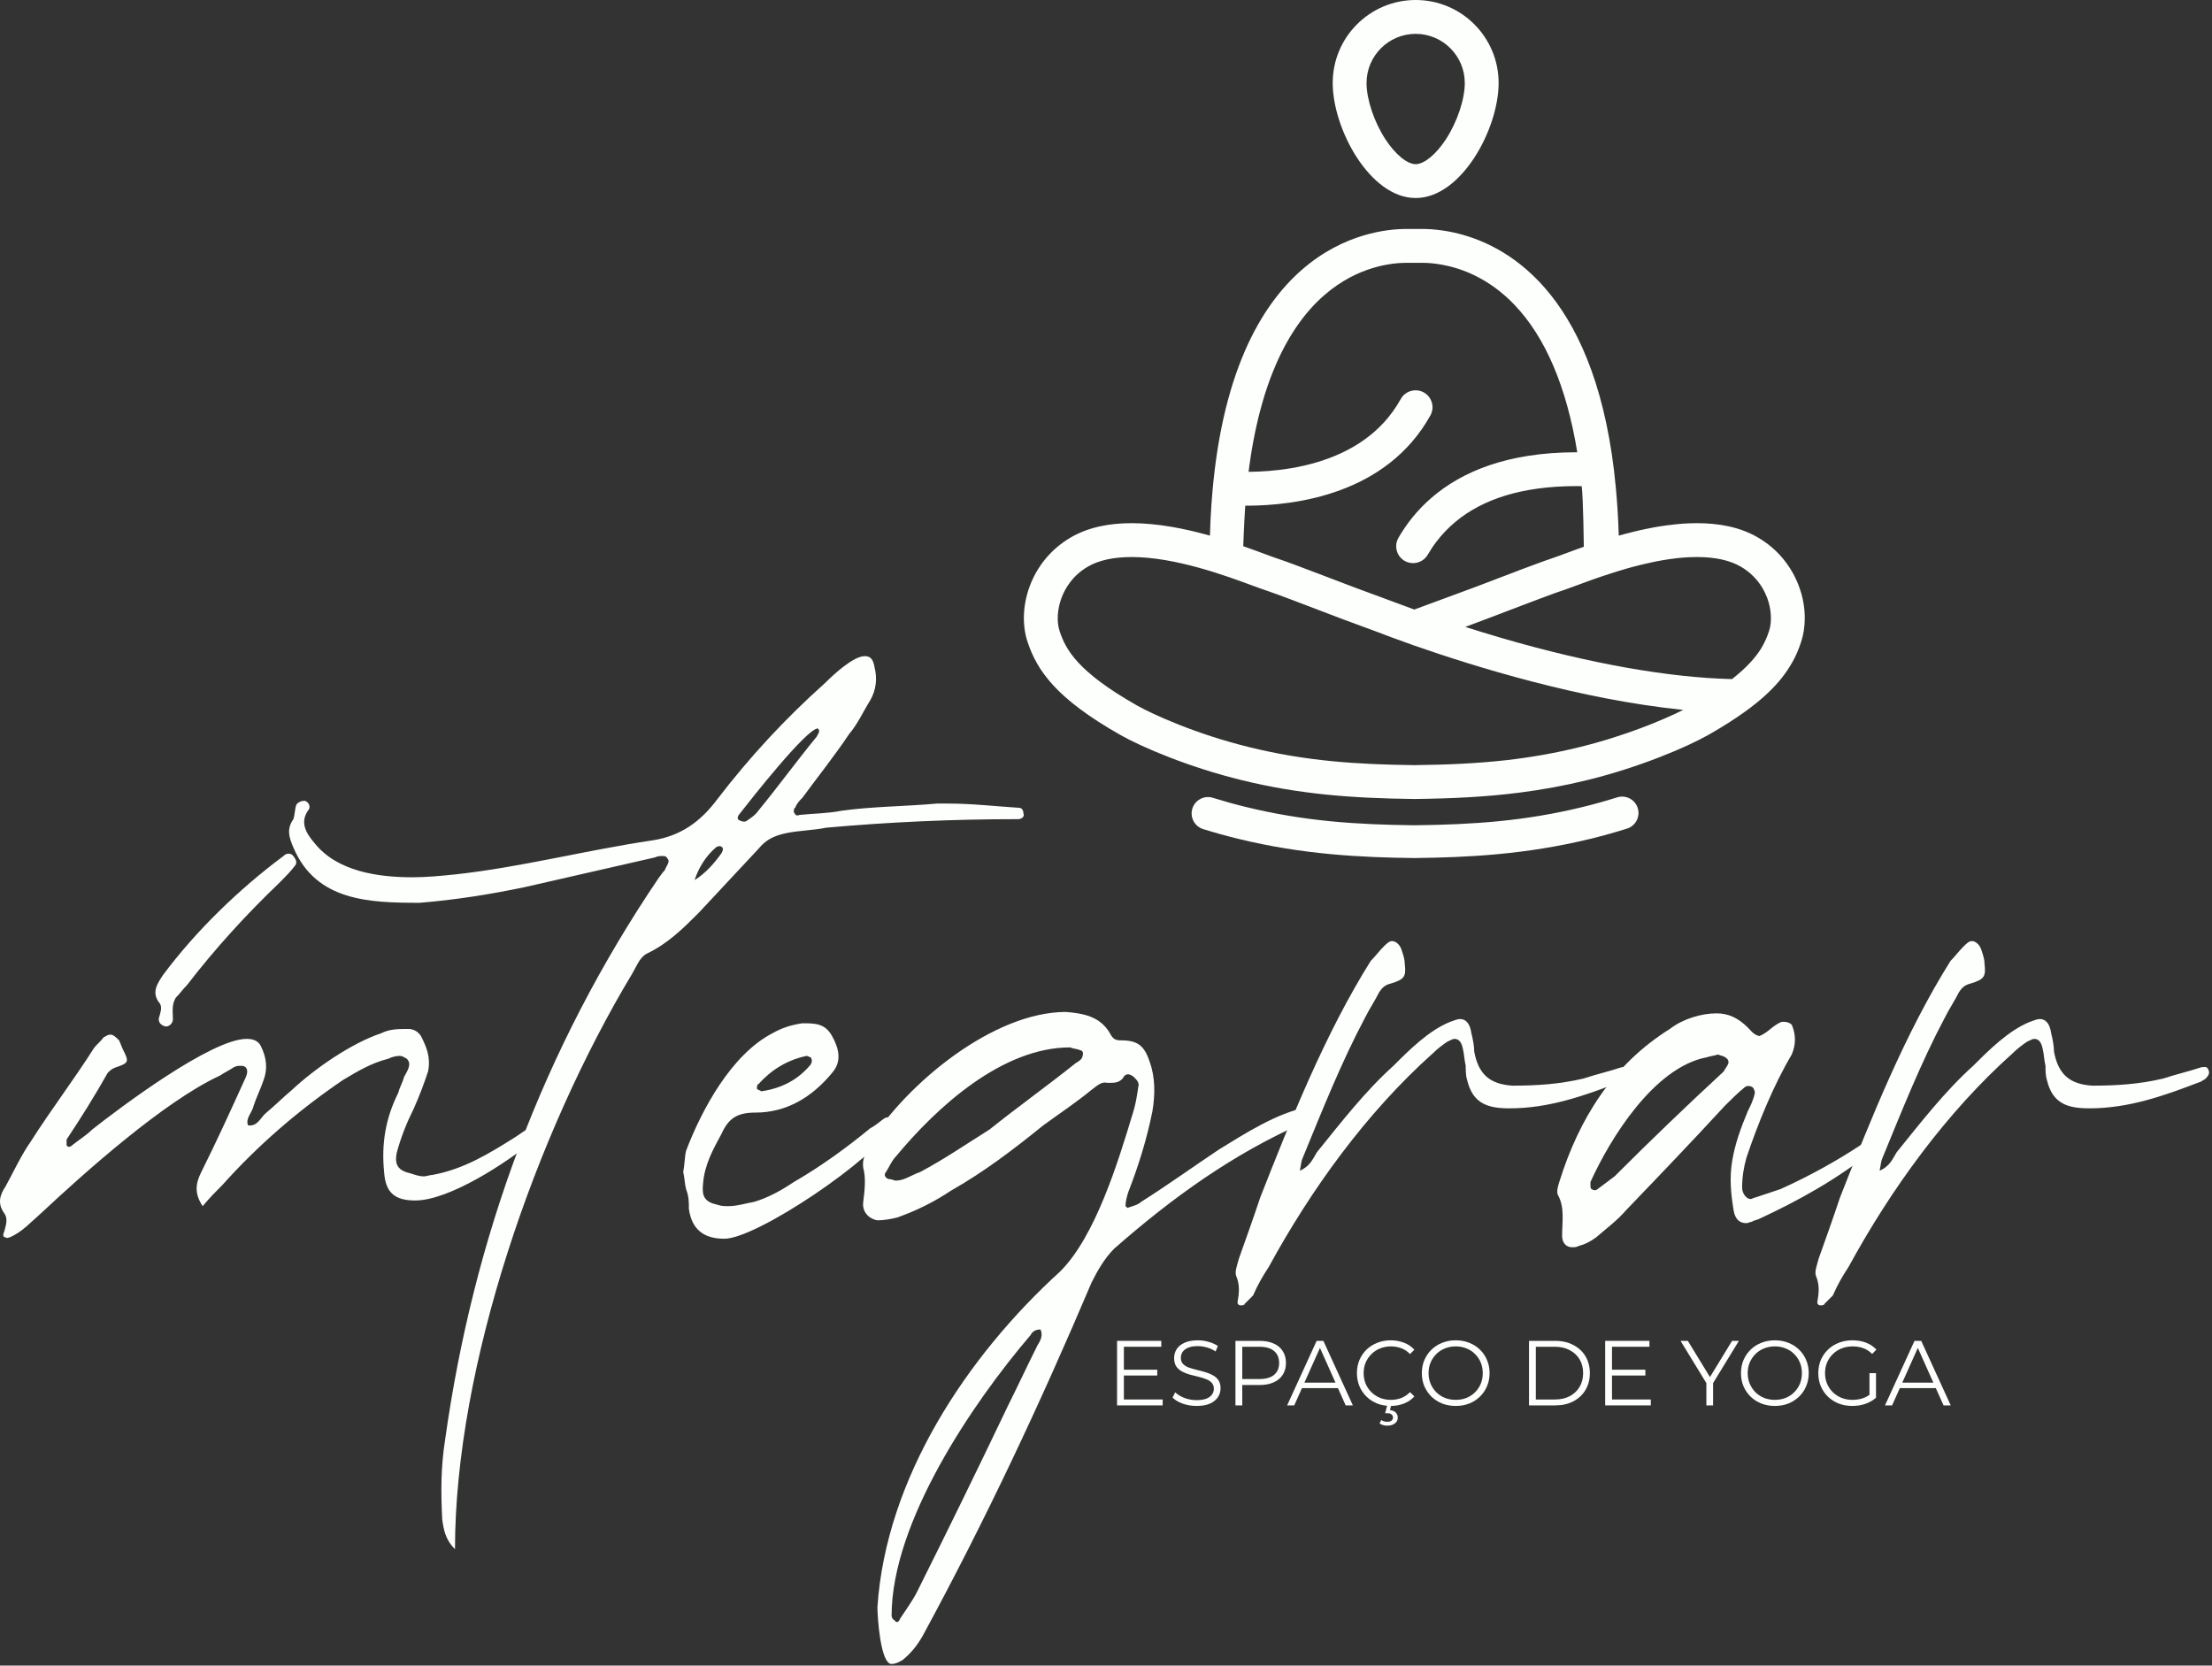 <svg xmlns="http://www.w3.org/2000/svg" width="745" height="561" viewBox="0 0 745 561" fill="none"><rect x="0" y="0" width="745" height="561" fill="#333333" stroke="none"/><path d="M595.792 212.618C595.044 214.862 594.169 216.77 593.056 218.568C591.292 221.366 588.398 224.77 583.342 228.731C561.957 228.223 535.339 223.498 506.019 214.973C501.6 213.685 497.418 212.395 493.506 211.156C496.305 210.106 498.706 209.198 500.359 208.578C500.376 208.578 500.39 208.578 500.407 208.563C500.646 208.483 500.916 208.37 501.234 208.261C501.25 208.245 501.281 208.245 501.298 208.23C501.663 208.086 502.076 207.943 502.522 207.766C502.664 207.721 502.807 207.657 502.951 207.61C503.189 207.513 503.427 207.417 503.682 207.322C503.906 207.242 504.144 207.146 504.366 207.068C504.477 207.02 504.573 206.989 504.684 206.94C505.448 206.654 506.29 206.336 507.149 206.001C507.498 205.874 507.849 205.732 508.214 205.588C508.294 205.574 508.373 205.541 508.436 205.51C508.915 205.334 509.406 205.143 509.915 204.953C510.026 204.904 510.139 204.857 510.248 204.826C511.219 204.442 512.236 204.062 513.271 203.665C513.412 203.616 513.572 203.553 513.714 203.505C513.985 203.394 514.256 203.298 514.511 203.201C514.686 203.123 514.86 203.061 515.035 202.996C515.433 202.854 515.815 202.71 516.195 202.566C519.058 201.486 521.744 200.467 523.541 199.83C523.812 199.735 524.05 199.641 524.274 199.561C524.416 199.513 524.543 199.464 524.671 199.433C524.893 199.353 525.083 199.29 525.243 199.226C525.498 199.146 525.767 199.051 526.038 198.973C526.069 198.957 526.086 198.957 526.118 198.94C526.277 198.893 526.435 198.829 526.595 198.78C527.024 198.622 527.484 198.462 527.961 198.289C528.248 198.193 528.566 198.082 528.868 197.954C529.456 197.749 530.076 197.509 530.745 197.27C533.875 196.109 537.948 194.598 542.543 193.135C544.195 192.593 545.945 192.069 547.725 191.545C549.173 191.13 550.652 190.733 552.145 190.367C552.861 190.193 553.562 190.016 554.276 189.858C555.406 189.589 556.55 189.349 557.696 189.11C558.41 188.983 559.125 188.841 559.842 188.712C561.511 188.428 563.181 188.188 564.851 187.997C566.075 187.87 567.299 187.757 568.523 187.695C568.666 187.695 568.808 187.68 568.936 187.68C569.827 187.631 570.7 187.617 571.56 187.617C577.666 187.617 582.626 188.712 586.314 190.861C589.606 192.785 591.801 195.218 593.278 197.541C593.709 198.24 594.091 198.924 594.408 199.577C594.726 200.245 594.997 200.882 595.219 201.469C595.839 203.17 596.235 204.953 596.379 206.669C596.57 208.818 596.379 210.87 595.792 212.618ZM531.698 251.713C523.27 253.765 515.258 255.133 507.291 256.041C497.211 257.169 487.179 257.582 476.35 257.71C456.92 257.473 440.065 256.374 420.986 251.713C402.733 247.261 388.152 240.548 382.985 237.637C362.824 226.218 358.945 218.742 356.893 212.618C355.844 209.469 356.067 205.303 357.481 201.469C358.643 198.32 361.122 193.93 366.369 190.861C370.058 188.712 375.035 187.617 381.125 187.617C395.817 187.617 412.813 193.897 421.941 197.27C424.198 198.096 425.963 198.749 427.441 199.226C429.827 200.005 439.669 203.758 445.536 206.001C448.462 207.115 450.974 208.07 452.34 208.594C455.934 209.915 460.148 211.474 463.773 212.809C466.317 213.796 470.244 215.275 475.253 217.041L476.35 217.454L476.366 217.438C496.383 224.452 532.318 235.617 566.917 239.101C560.287 242.425 547.343 247.896 531.698 251.713ZM419.286 172.123C419.317 171.566 419.364 170.995 419.395 170.438V170.327H419.699C436.457 170.327 466.985 166.414 481.74 139.947C483.474 136.845 481.979 132.932 478.623 131.771C476.017 130.865 473.123 131.962 471.788 134.38C470.149 137.307 468.242 139.964 466.046 142.349C462.167 146.564 457.302 150.047 451.562 152.687C440.735 157.682 428.856 158.858 420.525 158.922C420.574 158.494 420.637 158.063 420.685 157.65C420.732 157.299 420.779 156.949 420.827 156.615C420.955 155.661 421.097 154.706 421.241 153.769C421.272 153.562 421.305 153.338 421.336 153.118C421.463 152.37 421.574 151.637 421.703 150.905C421.767 150.556 421.829 150.221 421.892 149.872C422.005 149.252 422.114 148.646 422.227 148.042C422.29 147.709 422.354 147.359 422.432 147.025C422.56 146.357 422.689 145.689 422.831 145.036C422.894 144.783 422.942 144.528 422.991 144.288C423.18 143.399 423.387 142.507 423.594 141.648C423.642 141.426 423.689 141.221 423.736 141.013C423.913 140.344 424.071 139.676 424.246 139.009C424.309 138.723 424.389 138.436 424.468 138.166C424.628 137.546 424.786 136.956 424.962 136.352C425.026 136.098 425.104 135.828 425.184 135.574C425.39 134.842 425.597 134.125 425.819 133.41C425.852 133.299 425.884 133.188 425.915 133.092C426.17 132.264 426.439 131.454 426.71 130.658C426.774 130.452 426.854 130.261 426.917 130.054L427.538 128.289C427.632 128.034 427.727 127.796 427.807 127.541C428.014 126.984 428.236 126.444 428.443 125.904C428.523 125.68 428.618 125.441 428.713 125.219C429 124.503 429.302 123.771 429.604 123.071C429.604 123.056 429.604 123.04 429.62 123.024C433.898 113.099 439.414 105.146 446.045 99.39C457.334 89.575 469.053 88.525 473.567 88.525H479.149C480.58 88.525 482.901 88.637 485.778 89.178C492.107 90.339 501.456 93.632 510.073 102.665C520.52 113.608 527.628 130.308 531.222 152.337H530.854C519.265 152.337 509.708 153.976 501.79 156.649C485.46 162.167 476.208 172.108 470.992 181.143C469.211 184.244 470.69 188.204 474.076 189.365H474.109C476.701 190.256 479.531 189.159 480.898 186.789C481.724 185.357 482.679 183.892 483.79 182.448C491.265 172.632 502.729 166.636 517.961 164.554C521.983 164.012 526.293 163.726 530.854 163.726C531.475 163.726 532.097 163.743 532.717 163.743C533.257 168.164 533.432 184.164 533.432 184.164C533.399 184.164 533.384 184.18 533.368 184.196C533.321 184.213 533.288 184.227 533.272 184.227C532.906 184.355 532.542 184.484 532.191 184.609C531.635 184.8 531.094 184.991 530.569 185.181C530.411 185.244 530.251 185.308 530.092 185.357C526.484 186.676 523.605 187.791 521.761 188.379C521.284 188.537 520.584 188.776 519.742 189.079C518.898 189.381 517.897 189.747 516.801 190.16C516.721 190.193 516.641 190.224 516.546 190.256C516.068 190.431 515.56 190.606 515.051 190.813C514.16 191.148 513.207 191.496 512.236 191.861C510.615 192.482 508.929 193.12 507.291 193.755C506.958 193.866 506.625 193.994 506.306 194.121C505.639 194.374 505.002 194.614 504.366 194.852C503.746 195.107 503.126 195.329 502.538 195.569C501.934 195.789 501.361 196.013 500.821 196.22C500.281 196.426 499.755 196.617 499.279 196.808C498.069 197.27 497.067 197.636 496.383 197.891C496.383 197.905 496.369 197.905 496.369 197.905C488.228 200.929 477.066 205.033 476.382 205.286L476.35 205.303C476.35 205.303 464.711 201.024 456.3 197.891C451.929 196.268 434.756 189.603 430.94 188.379C428.491 187.584 424.182 185.881 418.791 183.989C418.777 183.989 418.746 183.972 418.729 183.972C418.919 178.056 419.286 172.123 419.286 172.123ZM607.828 207.21C607.795 205.954 607.668 204.682 607.461 203.394C607.286 202.343 607.064 201.293 606.777 200.245C606.715 200.021 606.651 199.783 606.588 199.561C606.413 199.02 606.237 198.478 606.047 197.938C605.951 197.636 605.84 197.334 605.729 197.048C605.538 196.57 605.347 196.109 605.14 195.647C604.885 195.076 604.632 194.518 604.345 193.961C603.869 193.04 603.343 192.149 602.788 191.274C602.15 190.287 601.452 189.318 600.688 188.379C598.4 185.564 595.521 183.035 592.07 181.031C586.092 177.532 578.97 176.211 571.56 176.211C569.922 176.211 568.285 176.275 566.631 176.387C566.089 176.435 565.565 176.466 565.025 176.529C564.898 176.529 564.785 176.544 564.658 176.562C563.483 176.671 562.306 176.815 561.13 176.975L560.842 177.022C560.318 177.086 559.793 177.164 559.269 177.261C559.142 177.277 559.014 177.292 558.903 177.308C558.425 177.388 557.965 177.468 557.505 177.548C557.297 177.595 557.09 177.627 556.884 177.659C556.088 177.819 555.31 177.96 554.531 178.12C553.767 178.28 553.005 178.454 552.241 178.614C550.539 179.011 548.838 179.424 547.201 179.868C547.041 179.901 546.867 179.948 546.708 179.997C546.199 180.139 545.69 180.268 545.197 180.41C545.023 174.668 544.688 169.23 544.195 164.107C543.829 160.195 543.386 156.458 542.844 152.878C534.132 94.792 504.477 81.034 487.862 77.963C486.511 77.71 485.238 77.534 484.078 77.408C483.379 77.328 482.71 77.265 482.075 77.216C481.931 77.216 481.773 77.201 481.629 77.201C480.691 77.137 479.847 77.121 479.149 77.121H473.567C461.499 77.121 414.15 82.704 408.028 169.643C408.011 169.801 408.011 169.943 407.997 170.103C407.773 173.411 407.599 176.848 407.502 180.41C399.267 178.089 389.997 176.211 381.125 176.211C373.715 176.211 366.593 177.532 360.614 181.031C346.797 189.096 342.392 205.174 346.097 216.246C349.293 225.787 355.558 235.204 377.372 247.561C384.48 251.586 400.38 258.426 418.284 262.786C437.681 267.523 455.203 268.859 476.35 269.114C489.15 268.955 500.63 268.415 511.997 266.936C519.407 265.982 526.769 264.661 534.401 262.786C552.305 258.426 568.205 251.586 575.312 247.561C580.225 244.779 584.343 242.139 587.825 239.625C592.707 236.095 596.301 232.802 599.034 229.621C600.56 227.839 601.817 226.107 602.85 224.388C604.998 220.969 605.951 218.169 606.604 216.246C607.43 213.763 607.843 211.043 607.843 208.23C607.843 207.879 607.843 207.546 607.828 207.21Z" fill="#FDFFFC"></path><path d="M544.677 268.56C540.785 269.782 536.891 270.871 533.098 271.795C513.457 276.59 496.2 277.73 476.344 277.965C456.488 277.73 439.232 276.59 419.589 271.794C415.956 270.909 412.223 269.872 408.492 268.711C405.584 267.807 402.493 269.431 401.588 272.339C400.683 275.25 402.308 278.342 405.217 279.248C409.165 280.476 413.122 281.576 416.976 282.515C438.873 287.86 458.421 288.791 476.28 289H476.409C494.269 288.791 513.815 287.86 535.711 282.517C539.734 281.536 543.861 280.381 547.981 279.088C550.887 278.176 552.503 275.079 551.592 272.173C550.679 269.265 547.584 267.649 544.677 268.56Z" fill="#FDFFFC"></path><path d="M476.796 11.402C485.916 11.402 493.337 18.826 493.337 27.949C493.337 33.464 490.793 41.072 487.004 46.884C483.673 51.992 479.667 55.294 476.796 55.294C473.923 55.294 469.917 51.992 466.587 46.884C462.799 41.072 460.253 33.464 460.253 27.949C460.253 18.826 467.674 11.402 476.796 11.402ZM476.796 66.696C492.227 66.696 504.735 43.385 504.735 27.949C504.735 12.514 492.227 0 476.796 0C461.365 0 448.855 12.514 448.855 27.949C448.855 43.385 461.365 66.696 476.796 66.696Z" fill="#FDFFFC"></path><path d="M53.457 337.496C51.07 334.152 52.98 331.289 54.889 328.424C65.872 313.624 80.672 299.302 95.472 288.319C96.428 287.364 97.381 287.364 98.336 287.841C99.769 289.275 100.246 290.705 99.292 291.661C97.858 293.571 95.95 295.48 94.04 297.391C83.058 307.895 72.554 319.352 63.006 331.766C61.573 333.198 60.62 334.631 59.186 336.063C57.754 338.451 58.232 340.838 58.232 343.226C58.232 345.135 56.321 346.09 55.368 345.612C53.934 345.135 53.457 344.18 53.457 343.226C53.457 342.747 53.934 341.792 53.934 341.315C54.412 339.883 54.412 338.451 53.457 337.496ZM180.933 381.42C180.457 382.375 179.98 383.331 179.501 384.286C170.908 391.447 151.332 404.338 139.874 404.338C133.189 404.338 129.848 401.951 129.37 394.788C128.414 385.24 129.848 376.646 134.145 368.052C134.622 366.142 135.577 364.71 136.054 362.802C137.01 360.891 138.918 358.503 137.01 356.592C136.054 356.116 135.577 355.638 134.622 355.638C133.189 355.638 131.758 356.116 130.802 356.592C125.073 358.025 120.298 360.891 115.524 363.755C100.724 373.781 86.878 385.718 74.941 399.086C72.554 401.472 70.645 403.383 68.258 406.247C65.394 401.951 65.872 398.608 67.78 394.788C73.033 384.286 77.806 373.782 82.581 363.278C83.058 362.322 83.537 360.891 83.058 359.935C82.581 358.98 81.626 358.98 81.149 358.98C80.193 358.98 79.716 358.98 78.762 359.458C77.329 360.412 75.42 361.367 73.986 362.322C55.368 370.916 28.63 394.788 13.829 408.635C10.488 411.499 7.624 414.842 3.325 416.751C2.848 416.751 2.372 417.228 1.894 416.751C0.938 416.751 0.938 415.796 1.416 414.841C1.894 412.931 2.848 410.543 1.416 408.635C-0.971 405.292 -0.016 402.427 1.894 399.563C4.758 394.311 7.146 389.059 10.488 384.286C17.172 373.782 24.812 363.755 31.494 353.251C32.45 351.818 33.882 350.863 34.837 349.431C35.792 348.955 36.269 348.476 37.224 348.476C38.18 348.476 39.133 349.431 40.089 350.387C40.566 351.342 41.044 352.774 41.521 353.728C43.43 357.548 43.43 358.026 39.133 359.458C37.702 359.935 37.224 360.412 36.269 361.367C31.972 369.007 27.198 376.645 22.424 383.807V385.718C22.901 386.672 23.856 386.194 24.333 385.718C26.72 383.807 29.108 382.375 31.017 380.466C40.089 373.303 71.122 349.91 83.058 349.91C84.968 349.91 86.878 350.387 87.833 352.296C89.742 356.116 90.22 359.935 88.788 363.755C87.833 366.62 86.401 369.483 85.445 372.348C84.968 374.736 82.581 376.645 83.537 379.032C86.878 379.511 87.833 376.168 89.742 374.736C92.606 372.348 95.472 369.483 98.336 367.096C105.976 359.935 118.389 351.342 128.414 348C131.28 346.567 134.145 346.567 137.486 346.567C139.397 346.567 140.829 347.523 141.784 348.955C143.693 352.774 145.125 356.116 144.17 360.891C142.738 365.187 141.306 369.007 139.397 373.303C137.01 378.079 135.1 382.852 133.666 388.104C132.712 392.402 134.145 394.311 138.441 395.266C139.874 395.743 141.306 396.221 142.738 396.221C143.693 396.221 144.649 395.743 145.602 395.743C156.106 393.834 164.701 388.582 173.772 382.852C175.205 381.898 177.114 380.466 179.024 379.511C179.501 379.032 179.98 379.511 180.457 379.987C180.933 380.466 180.933 380.943 180.933 381.42Z" fill="#FDFFFC"></path><path d="M274.99 248.215C275.467 247.259 276.423 246.304 275.467 245.349C271.648 245.349 252.55 269.699 249.208 273.996C248.731 274.473 247.775 275.905 249.208 276.383C250.162 276.86 251.118 276.86 251.595 276.383C253.027 275.428 254.46 274.473 255.414 273.04C262.099 264.924 268.304 256.331 274.99 248.215ZM242.523 284.976C242.523 284.976 241.57 284.976 241.092 285.455C237.748 288.319 235.362 292.139 233.93 296.436C237.748 294.049 240.614 290.705 243 287.364C243.479 286.409 243.956 285.455 242.523 284.976ZM344.695 273.996C345.174 274.951 344.218 275.905 342.787 275.905C320.823 275.905 299.818 276.86 278.331 278.771C273.556 279.725 268.783 279.725 264.487 280.68C260.188 281.635 257.802 283.067 255.414 285.931C248.731 293.093 242.046 300.255 235.362 307.416C230.11 312.669 224.858 317.92 217.698 321.261C215.31 322.695 214.354 325.56 212.923 327.947C180.456 381.897 153.242 460.197 153.242 521.788C149.9 518.445 149.423 515.103 148.944 511.76C148.467 502.688 148.467 494.095 149.9 485.024C159.45 416.751 182.844 353.251 221.994 295.48C222.471 295.004 222.95 294.049 223.904 293.093C224.38 291.661 225.814 290.229 224.858 289.275C224.38 288.319 223.904 288.319 222.95 288.319C222.471 288.319 221.516 288.319 220.562 288.796C205.762 292.139 191.438 295.48 176.636 298.821C165.179 301.209 153.242 303.12 141.307 304.075C124.596 304.075 106.454 303.596 98.815 285.455C97.382 282.112 96.427 279.248 98.815 275.905C99.292 274.473 99.292 272.563 99.768 271.131C100.246 270.176 101.679 269.699 102.634 269.699C104.067 270.176 104.544 271.608 104.067 272.563C100.724 276.86 103.111 280.68 105.976 284.021C113.615 293.571 127.46 295.48 138.92 295.48C143.692 295.48 148.467 295.004 153.242 294.525C175.206 292.139 197.166 286.409 219.606 283.067C229.156 281.635 235.84 276.86 241.57 269.221C252.55 254.897 264.487 242.007 277.854 230.071C280.719 227.207 287.403 221 291.222 221C293.132 221 294.088 221.955 294.566 224.819C295.519 228.639 295.043 232.459 293.132 235.8C290.744 239.62 288.835 243.917 285.97 247.259C281.196 254.42 275.467 261.583 270.215 268.744C269.26 269.699 268.304 270.653 267.827 272.085C267.351 272.085 267.351 273.04 267.351 273.517C267.827 274.473 268.304 274.951 269.26 274.473C274.035 273.996 278.81 273.996 283.583 273.04C294.088 271.608 305.068 271.608 315.572 270.653H319.391C327.508 270.653 335.626 271.608 343.264 272.085C344.218 272.085 344.695 273.04 344.695 273.996Z" fill="#FDFFFC"></path><path d="M254.934 366.62C254.934 367.096 255.889 367.096 256.368 367.574C263.05 366.62 268.781 363.756 273.077 358.502C273.554 357.548 273.554 357.07 273.077 356.116C272.6 356.116 272.122 355.638 271.645 355.638C264.961 357.07 259.709 360.413 255.412 365.186C254.934 365.186 254.934 366.142 254.934 366.62ZM300.292 379.51C295.04 390.013 254.934 417.228 243.954 417.228C236.792 417.228 232.973 413.886 232.018 407.202C232.018 404.814 232.018 402.905 231.064 400.517C230.586 398.608 230.586 396.698 230.108 394.788C230.586 392.401 230.586 389.536 231.064 387.626C236.314 373.781 246.341 355.161 260.186 348C263.529 346.09 266.872 345.136 270.213 344.656C274.51 344.656 277.852 344.656 280.24 348.954C282.626 353.252 283.581 357.548 280.24 361.368C273.554 369.482 264.961 374.736 254.457 374.736C248.252 374.736 245.385 376.646 242.998 381.897C240.133 387.148 237.269 392.401 236.792 398.608C236.314 402.905 237.269 404.814 241.566 405.768C242.998 406.248 243.954 406.248 245.385 406.248C248.252 406.248 251.116 405.292 253.98 404.814C258.754 403.382 263.05 400.996 267.349 398.13C276.42 392.877 285.014 386.672 293.129 379.986C295.04 379.033 296.472 377.6 297.905 376.646C298.858 376.168 299.814 376.168 300.292 377.122C300.292 377.6 300.769 379.033 300.292 379.51Z" fill="#FDFFFC"></path><path d="M350.421 447.784C348.51 447.784 347.557 448.739 347.078 449.695C327.503 472.612 300.289 512.715 300.289 544.228C300.289 544.704 300.766 545.659 301.243 545.659C301.722 546.615 302.677 546.615 303.154 545.183C305.063 542.317 307.451 538.976 308.883 536.111C319.387 515.103 329.414 494.573 339.439 473.567C342.782 466.881 346.123 459.72 349.465 453.036C350.421 451.603 351.375 449.695 350.421 447.784ZM364.743 354.683C364.743 354.205 364.266 353.728 363.789 353.728C362.834 353.252 361.402 353.252 360.447 352.773C337.53 352.773 315.567 372.827 301.722 389.536C300.289 390.969 299.335 393.357 298.379 394.788C297.425 395.743 298.379 397.176 299.811 397.176C300.289 397.176 301.243 397.652 301.722 397.652C304.587 397.652 306.974 395.743 309.838 394.788C317.954 390.491 325.594 385.24 333.233 380.465C342.782 372.827 352.809 365.665 362.357 358.027C363.311 357.548 363.789 357.071 364.266 356.592C364.743 355.639 364.743 355.161 364.743 354.683ZM442.566 374.257C442.566 375.212 442.089 376.168 441.613 376.645C441.134 377.6 440.179 378.079 439.225 378.079C415.353 388.583 394.822 403.383 375.249 420.571C371.905 423.913 369.518 428.208 367.607 432.029C350.421 472.612 331.799 512.239 310.793 550.911C308.883 554.255 306.974 556.641 304.11 559.029C302.677 559.983 301.243 560.46 300.289 560.46C296.47 560.46 295.514 544.228 295.514 541.364C298.379 497.916 325.594 456.856 357.105 428.208C369.041 416.273 376.679 390.969 381.454 375.212C382.409 372.348 382.886 369.483 383.365 366.143C383.841 364.709 382.886 363.756 381.931 362.801C381.454 362.321 380.499 361.845 380.022 361.845C379.067 361.845 378.59 362.321 378.113 363.277C377.157 364.232 376.202 364.709 374.293 364.709H372.861C370.95 364.232 369.518 365.665 367.607 367.096C362.357 371.393 356.627 375.212 351.375 379.033C341.349 387.148 331.322 394.788 320.342 400.996C314.613 404.813 308.883 407.679 302.199 410.067C300.289 410.543 297.902 411.021 295.514 411.021C292.65 410.543 290.263 408.156 290.741 404.813C291.218 400.996 291.695 396.699 290.741 393.357C290.263 390.491 291.695 388.104 292.65 385.24C305.541 364.709 334.666 340.837 359.014 340.837C364.743 341.315 370.474 342.271 373.815 348C374.77 349.909 375.726 350.387 377.157 350.387C382.886 350.387 385.273 351.817 387.183 357.548C389.093 362.801 389.093 368.529 388.139 374.257C386.229 383.808 383.365 392.877 380.022 401.473C379.545 402.905 379.067 404.813 379.067 406.248C379.067 406.248 380.022 407.201 380.022 406.724C381.454 406.248 383.365 405.768 384.318 404.813C393.391 399.087 401.983 392.877 410.578 387.148C419.171 381.897 430.153 374.736 440.657 372.827C441.134 372.827 442.089 373.304 442.566 374.257Z" fill="#FDFFFC"></path><path d="M547.603 363.277C547.126 363.755 546.648 363.755 546.171 364.232C533.758 369.007 521.822 373.304 508.454 373.304C501.292 373.304 496.04 371.871 494.13 363.755C493.652 362.321 493.652 360.413 493.652 358.98C493.175 357.071 493.175 355.161 492.698 353.251C492.219 350.863 491.266 349.909 489.832 349.909C489.355 349.909 488.4 350.387 487.446 350.863C486.014 351.817 484.103 353.251 482.672 354.683C460.232 374.736 441.612 400.517 427.288 426.777C425.379 429.641 423.468 432.983 422.036 436.325C421.082 437.281 420.127 438.236 419.172 439.191C419.172 439.668 418.216 439.668 417.739 439.668C417.262 439.668 416.784 439.191 416.784 438.712C417.262 435.848 417.739 432.983 416.307 429.641C415.83 428.208 416.784 425.821 417.262 423.913C419.65 417.228 422.036 410.543 424.424 403.383C434.927 376.645 446.386 348 461.663 323.649C463.096 322.217 464.53 320.307 465.962 318.875C466.916 317.92 467.871 316.967 468.826 316.967C470.258 316.967 471.69 318.397 472.168 320.307C472.646 321.74 473.123 323.172 473.123 324.605C473.6 328.901 473.123 329.857 468.348 331.289C466.438 331.765 465.484 332.721 464.53 334.152C463.096 337.017 461.186 339.883 459.755 342.748C451.638 358.027 445.431 373.781 438.746 390.013C438.27 390.969 438.27 391.923 437.792 394.311C441.134 392.877 442.09 390.491 443.52 388.104C451.638 378.079 459.755 367.575 469.303 358.98C474.554 353.728 481.239 347.044 488.4 344.18C489.832 343.701 490.788 343.225 491.742 343.225C493.652 343.225 495.086 344.656 495.563 348C496.04 349.909 496.518 352.296 496.518 354.205C497.95 361.845 501.77 365.187 509.408 365.665C517.524 365.665 525.163 365.187 533.28 363.277C537.576 361.845 541.874 360.891 546.171 359.457C547.126 359.457 548.08 358.98 548.559 360.413C549.036 361.367 548.559 362.321 547.603 363.277Z" fill="#FDFFFC"></path><path d="M581.02 356.116C580.542 355.639 579.587 355.639 578.632 355.161C577.2 355.639 576.246 355.639 574.812 356.116C557.147 359.457 542.347 383.331 535.663 398.131V399.087C535.663 399.563 535.663 400.517 536.14 400.517C536.618 400.996 537.572 400.996 538.05 400.517C539.959 399.087 541.87 397.652 543.779 396.221C555.715 384.285 568.128 372.348 580.542 360.891C581.02 359.935 581.498 359.457 581.975 358.503C582.452 357.548 581.975 356.592 581.02 356.116ZM630.674 387.627C618.738 397.176 605.846 404.337 592.478 410.543C591.523 411.021 590.568 411.021 590.091 411.499C589.614 411.499 588.658 411.977 588.18 411.977C585.794 411.977 584.362 410.543 583.884 407.679C582.93 401.951 582.452 396.699 583.407 390.969C584.362 385.24 586.271 379.987 588.658 374.257C589.614 372.348 590.568 370.439 591.046 368.052C591.046 367.575 590.568 366.143 590.091 366.143C589.614 365.665 588.18 365.665 587.703 366.143C585.316 368.052 582.93 370.439 581.02 372.348C570.038 384.285 559.058 395.743 547.599 407.679C544.734 411.021 540.915 413.887 537.572 416.752C535.663 418.183 533.752 419.139 531.843 419.616C530.888 420.092 530.411 420.092 529.456 420.092C527.546 420.092 526.114 418.661 526.114 416.273C526.114 411.499 527.068 406.724 524.682 402.427C524.204 401.473 524.682 399.563 525.159 398.131C531.843 376.645 543.302 358.503 562.399 346.567C566.696 343.225 572.903 341.315 578.155 341.315C581.975 341.315 585.316 342.748 588.658 346.089C589.614 347.044 590.568 348.477 592.478 348.955C595.343 348 597.252 345.136 600.118 344.18H601.072C602.027 344.18 602.982 344.656 603.459 345.136C604.891 348.477 604.891 351.817 603.459 355.161C597.252 365.665 592 378.556 588.18 390.013C587.226 393.357 586.748 396.699 586.748 400.04C586.748 401.951 588.18 403.86 589.614 403.86C590.091 403.86 590.568 403.383 591.046 403.383C593.911 402.427 596.775 401.473 599.64 400.517C609.188 396.221 618.738 390.969 627.331 385.24C628.763 384.285 630.196 383.808 631.151 383.331C631.628 382.852 632.106 383.808 632.583 384.285C632.106 386.195 631.628 387.148 630.674 387.627Z" fill="#FDFFFC"></path><path d="M742.872 363.277C742.394 363.755 741.917 363.755 741.44 364.232C729.026 369.007 717.09 373.304 703.722 373.304C696.56 373.304 691.308 371.871 689.398 363.755C688.921 362.321 688.921 360.413 688.921 358.98C688.444 357.071 688.444 355.161 687.966 353.251C687.488 350.863 686.534 349.909 685.101 349.909C684.624 349.909 683.669 350.387 682.714 350.863C681.282 351.817 679.372 353.251 677.94 354.683C655.5 374.736 636.88 400.517 622.557 426.777C620.646 429.641 618.737 432.983 617.305 436.325C616.35 437.281 615.396 438.236 614.441 439.191C614.441 439.668 613.485 439.668 613.008 439.668C612.53 439.668 612.053 439.191 612.053 438.712C612.53 435.848 613.008 432.983 611.576 429.641C611.097 428.208 612.053 425.821 612.53 423.913C614.918 417.228 617.305 410.543 619.692 403.383C630.196 376.645 641.653 348 656.932 323.649C658.365 322.217 659.797 320.307 661.229 318.875C662.185 317.92 663.14 316.967 664.094 316.967C665.526 316.967 666.958 318.397 667.437 320.307C667.914 321.74 668.392 323.172 668.392 324.605C668.869 328.901 668.392 329.857 663.617 331.289C661.706 331.765 660.752 332.721 659.797 334.152C658.365 337.017 656.454 339.883 655.022 342.748C646.906 358.027 640.7 373.781 634.014 390.013C633.538 390.969 633.538 391.923 633.061 394.311C636.402 392.877 637.357 390.491 638.789 388.104C646.906 378.079 655.022 367.575 664.57 358.98C669.822 353.728 676.508 347.044 683.669 344.18C685.101 343.701 686.057 343.225 687.01 343.225C688.921 343.225 690.353 344.656 690.83 348C691.308 349.909 691.785 352.296 691.785 354.205C693.218 361.845 697.037 365.187 704.677 365.665C712.792 365.665 720.432 365.187 728.549 363.277C732.845 361.845 737.142 360.891 741.44 359.457C742.394 359.457 743.349 358.98 743.826 360.413C744.304 361.367 743.826 362.321 742.872 363.277Z" fill="#FDFFFC"></path><path d="M378.273 461.339H389.761V463.295H378.273V461.339ZM378.521 471.367H391.593V473.354H376.224V451.621H391.127V453.608H378.521V471.367Z" fill="#FDFFFC"></path><path d="M402.986 473.541C401.371 473.541 399.819 473.282 398.328 472.765C396.859 472.226 395.72 471.543 394.913 470.715L395.814 468.946C396.579 469.691 397.604 470.322 398.887 470.84C400.191 471.336 401.557 471.585 402.986 471.585C404.352 471.585 405.459 471.419 406.308 471.088C407.177 470.736 407.808 470.27 408.202 469.691C408.616 469.111 408.823 468.47 408.823 467.766C408.823 466.917 408.574 466.234 408.077 465.717C407.601 465.199 406.97 464.796 406.184 464.506C405.397 464.195 404.528 463.926 403.576 463.699C402.623 463.471 401.671 463.233 400.719 462.984C399.767 462.715 398.887 462.364 398.08 461.929C397.293 461.494 396.652 460.925 396.155 460.221C395.679 459.497 395.441 458.555 395.441 457.396C395.441 456.319 395.72 455.336 396.279 454.446C396.859 453.536 397.738 452.811 398.918 452.273C400.098 451.714 401.609 451.435 403.451 451.435C404.673 451.435 405.883 451.611 407.084 451.962C408.284 452.294 409.319 452.759 410.189 453.36L409.413 455.191C408.481 454.57 407.488 454.115 406.432 453.825C405.397 453.536 404.393 453.391 403.42 453.391C402.116 453.391 401.04 453.567 400.191 453.918C399.343 454.27 398.711 454.746 398.297 455.347C397.904 455.926 397.707 456.589 397.707 457.334C397.707 458.182 397.945 458.865 398.422 459.383C398.918 459.9 399.56 460.304 400.347 460.594C401.154 460.884 402.033 461.142 402.986 461.37C403.938 461.598 404.88 461.846 405.811 462.115C406.763 462.384 407.632 462.736 408.419 463.171C409.226 463.585 409.868 464.144 410.344 464.847C410.841 465.551 411.089 466.472 411.089 467.611C411.089 468.666 410.799 469.649 410.22 470.56C409.64 471.45 408.75 472.175 407.55 472.734C406.37 473.272 404.848 473.541 402.986 473.541Z" fill="#FDFFFC"></path><path d="M416.095 473.354V451.621H424.23C426.072 451.621 427.655 451.921 428.98 452.521C430.305 453.101 431.319 453.95 432.023 455.067C432.747 456.164 433.109 457.499 433.109 459.072C433.109 460.604 432.747 461.929 432.023 463.047C431.319 464.144 430.305 464.992 428.98 465.592C427.655 466.193 426.072 466.493 424.23 466.493H417.368L418.393 465.406V473.354H416.095ZM418.393 465.592L417.368 464.475H424.168C426.341 464.475 427.987 464.009 429.104 463.078C430.243 462.125 430.812 460.79 430.812 459.072C430.812 457.334 430.243 455.988 429.104 455.036C427.987 454.084 426.341 453.608 424.168 453.608H417.368L418.393 452.521V465.592Z" fill="#FDFFFC"></path><path d="M433.508 473.354L443.444 451.621H445.71L455.646 473.354H453.224L444.096 452.956H445.027L435.899 473.354H433.508ZM437.421 467.549L438.104 465.686H450.74L451.423 467.549H437.421Z" fill="#FDFFFC"></path><path d="M468.376 473.541C466.741 473.541 465.23 473.272 463.843 472.734C462.457 472.175 461.256 471.398 460.242 470.405C459.227 469.411 458.431 468.242 457.851 466.897C457.292 465.551 457.013 464.081 457.013 462.488C457.013 460.894 457.292 459.424 457.851 458.079C458.431 456.733 459.227 455.564 460.242 454.57C461.277 453.577 462.488 452.811 463.874 452.273C465.261 451.714 466.772 451.435 468.407 451.435C469.98 451.435 471.46 451.704 472.847 452.242C474.234 452.759 475.404 453.546 476.356 454.602L474.896 456.061C474.006 455.15 473.023 454.498 471.947 454.105C470.871 453.691 469.711 453.484 468.469 453.484C467.165 453.484 465.955 453.711 464.837 454.167C463.719 454.601 462.746 455.233 461.918 456.061C461.09 456.868 460.438 457.82 459.962 458.917C459.507 459.994 459.279 461.184 459.279 462.488C459.279 463.792 459.507 464.992 459.962 466.089C460.438 467.166 461.09 468.118 461.918 468.946C462.746 469.753 463.719 470.384 464.837 470.84C465.955 471.274 467.165 471.492 468.469 471.492C469.711 471.492 470.871 471.285 471.947 470.871C473.023 470.457 474.006 469.794 474.896 468.884L476.356 470.343C475.404 471.398 474.234 472.195 472.847 472.734C471.46 473.272 469.97 473.541 468.376 473.541ZM467.259 480.185C466.741 480.185 466.265 480.123 465.83 479.999C465.416 479.875 465.023 479.699 464.651 479.471L465.178 478.291C465.489 478.477 465.81 478.622 466.141 478.726C466.493 478.829 466.855 478.881 467.228 478.881C467.848 478.881 468.325 478.746 468.656 478.477C468.987 478.229 469.153 477.877 469.153 477.422C469.153 477.008 468.987 476.666 468.656 476.397C468.345 476.128 467.869 475.994 467.228 475.994H466.513L467.259 473.168H468.594L468.128 474.969C468.977 475.031 469.629 475.29 470.084 475.745C470.539 476.221 470.767 476.801 470.767 477.484C470.767 478.312 470.436 478.964 469.773 479.44C469.132 479.937 468.294 480.185 467.259 480.185Z" fill="#FDFFFC"></path><path d="M490.299 473.541C488.664 473.541 487.143 473.272 485.735 472.734C484.348 472.175 483.138 471.398 482.103 470.405C481.088 469.391 480.292 468.221 479.712 466.897C479.153 465.551 478.874 464.081 478.874 462.488C478.874 460.894 479.153 459.435 479.712 458.11C480.292 456.765 481.088 455.595 482.103 454.602C483.138 453.587 484.348 452.811 485.735 452.273C487.122 451.714 488.643 451.435 490.299 451.435C491.935 451.435 493.446 451.714 494.832 452.273C496.219 452.811 497.42 453.577 498.434 454.57C499.469 455.564 500.266 456.733 500.825 458.079C501.404 459.424 501.694 460.894 501.694 462.488C501.694 464.081 501.404 465.551 500.825 466.897C500.266 468.242 499.469 469.411 498.434 470.405C497.42 471.398 496.219 472.175 494.832 472.734C493.446 473.272 491.935 473.541 490.299 473.541ZM490.299 471.492C491.603 471.492 492.804 471.274 493.901 470.84C495.019 470.384 495.981 469.753 496.788 468.946C497.616 468.118 498.258 467.166 498.713 466.089C499.169 464.992 499.396 463.792 499.396 462.488C499.396 461.184 499.169 459.994 498.713 458.917C498.258 457.82 497.616 456.868 496.788 456.061C495.981 455.233 495.019 454.601 493.901 454.167C492.804 453.711 491.603 453.484 490.299 453.484C488.995 453.484 487.784 453.711 486.667 454.167C485.549 454.601 484.576 455.233 483.748 456.061C482.941 456.868 482.299 457.82 481.823 458.917C481.368 459.994 481.14 461.184 481.14 462.488C481.14 463.771 481.368 464.961 481.823 466.058C482.299 467.155 482.941 468.118 483.748 468.946C484.576 469.753 485.549 470.384 486.667 470.84C487.784 471.274 488.995 471.492 490.299 471.492Z" fill="#FDFFFC"></path><path d="M514.97 473.354V451.621H523.818C526.137 451.621 528.165 452.087 529.904 453.018C531.663 453.929 533.029 455.202 534.002 456.837C534.975 458.472 535.461 460.356 535.461 462.488C535.461 464.62 534.975 466.503 534.002 468.138C533.029 469.774 531.663 471.057 529.904 471.988C528.165 472.899 526.137 473.354 523.818 473.354H514.97ZM517.267 471.367H523.694C525.619 471.367 527.285 470.995 528.693 470.25C530.121 469.484 531.228 468.439 532.015 467.114C532.802 465.768 533.195 464.226 533.195 462.488C533.195 460.728 532.802 459.186 532.015 457.862C531.228 456.537 530.121 455.502 528.693 454.757C527.285 453.991 525.619 453.608 523.694 453.608H517.267V471.367Z" fill="#FDFFFC"></path><path d="M542.67 461.339H554.158V463.295H542.67V461.339ZM542.918 471.367H555.989V473.354H540.621V451.621H555.524V453.608H542.918V471.367Z" fill="#FDFFFC"></path><path d="M574.701 473.354V465.282L575.229 466.71L566.007 451.621H568.46L576.564 464.878H575.26L583.363 451.621H585.661L576.44 466.71L576.967 465.282V473.354H574.701Z" fill="#FDFFFC"></path><path d="M597.785 473.541C596.15 473.541 594.628 473.272 593.221 472.734C591.834 472.175 590.623 471.398 589.588 470.405C588.574 469.391 587.777 468.221 587.198 466.897C586.639 465.551 586.359 464.081 586.359 462.488C586.359 460.894 586.639 459.435 587.198 458.11C587.777 456.765 588.574 455.595 589.588 454.602C590.623 453.587 591.834 452.811 593.221 452.273C594.608 451.714 596.129 451.435 597.785 451.435C599.42 451.435 600.931 451.714 602.318 452.273C603.705 452.811 604.905 453.577 605.919 454.57C606.954 455.564 607.751 456.733 608.31 458.079C608.89 459.424 609.179 460.894 609.179 462.488C609.179 464.081 608.89 465.551 608.31 466.897C607.751 468.242 606.954 469.411 605.919 470.405C604.905 471.398 603.705 472.175 602.318 472.734C600.931 473.272 599.42 473.541 597.785 473.541ZM597.785 471.492C599.089 471.492 600.289 471.274 601.386 470.84C602.504 470.384 603.467 469.753 604.274 468.946C605.102 468.118 605.743 467.166 606.199 466.089C606.654 464.992 606.882 463.792 606.882 462.488C606.882 461.184 606.654 459.994 606.199 458.917C605.743 457.82 605.102 456.868 604.274 456.061C603.467 455.233 602.504 454.601 601.386 454.167C600.289 453.711 599.089 453.484 597.785 453.484C596.481 453.484 595.27 453.711 594.152 454.167C593.034 454.601 592.062 455.233 591.234 456.061C590.426 456.868 589.785 457.82 589.309 458.917C588.853 459.994 588.626 461.184 588.626 462.488C588.626 463.771 588.853 464.961 589.309 466.058C589.785 467.155 590.426 468.118 591.234 468.946C592.062 469.753 593.034 470.384 594.152 470.84C595.27 471.274 596.481 471.492 597.785 471.492Z" fill="#FDFFFC"></path><path d="M623.861 473.541C622.205 473.541 620.673 473.272 619.266 472.734C617.879 472.175 616.668 471.398 615.633 470.405C614.619 469.411 613.822 468.242 613.243 466.897C612.684 465.551 612.404 464.081 612.404 462.488C612.404 460.894 612.684 459.424 613.243 458.079C613.822 456.733 614.629 455.564 615.664 454.57C616.699 453.577 617.91 452.811 619.297 452.273C620.705 451.714 622.236 451.435 623.892 451.435C625.548 451.435 627.059 451.693 628.425 452.211C629.812 452.728 630.992 453.515 631.965 454.57L630.536 456.03C629.626 455.119 628.622 454.467 627.525 454.074C626.428 453.68 625.248 453.484 623.985 453.484C622.64 453.484 621.398 453.711 620.259 454.167C619.142 454.601 618.159 455.233 617.31 456.061C616.482 456.868 615.83 457.82 615.354 458.917C614.899 459.994 614.671 461.184 614.671 462.488C614.671 463.771 614.899 464.961 615.354 466.058C615.83 467.155 616.482 468.118 617.31 468.946C618.159 469.753 619.142 470.384 620.259 470.84C621.398 471.274 622.629 471.492 623.954 471.492C625.196 471.492 626.366 471.305 627.463 470.933C628.58 470.56 629.605 469.929 630.536 469.039L631.84 470.778C630.805 471.688 629.595 472.382 628.208 472.858C626.821 473.313 625.372 473.541 623.861 473.541ZM629.636 470.498V462.488H631.84V470.778L629.636 470.498Z" fill="#FDFFFC"></path><path d="M634.866 473.354L644.801 451.621H647.068L657.003 473.354H654.581L645.453 452.956H646.384L637.256 473.354H634.866ZM638.778 467.549L639.461 465.686H652.097L652.78 467.549H638.778Z" fill="#FDFFFC"></path></svg>